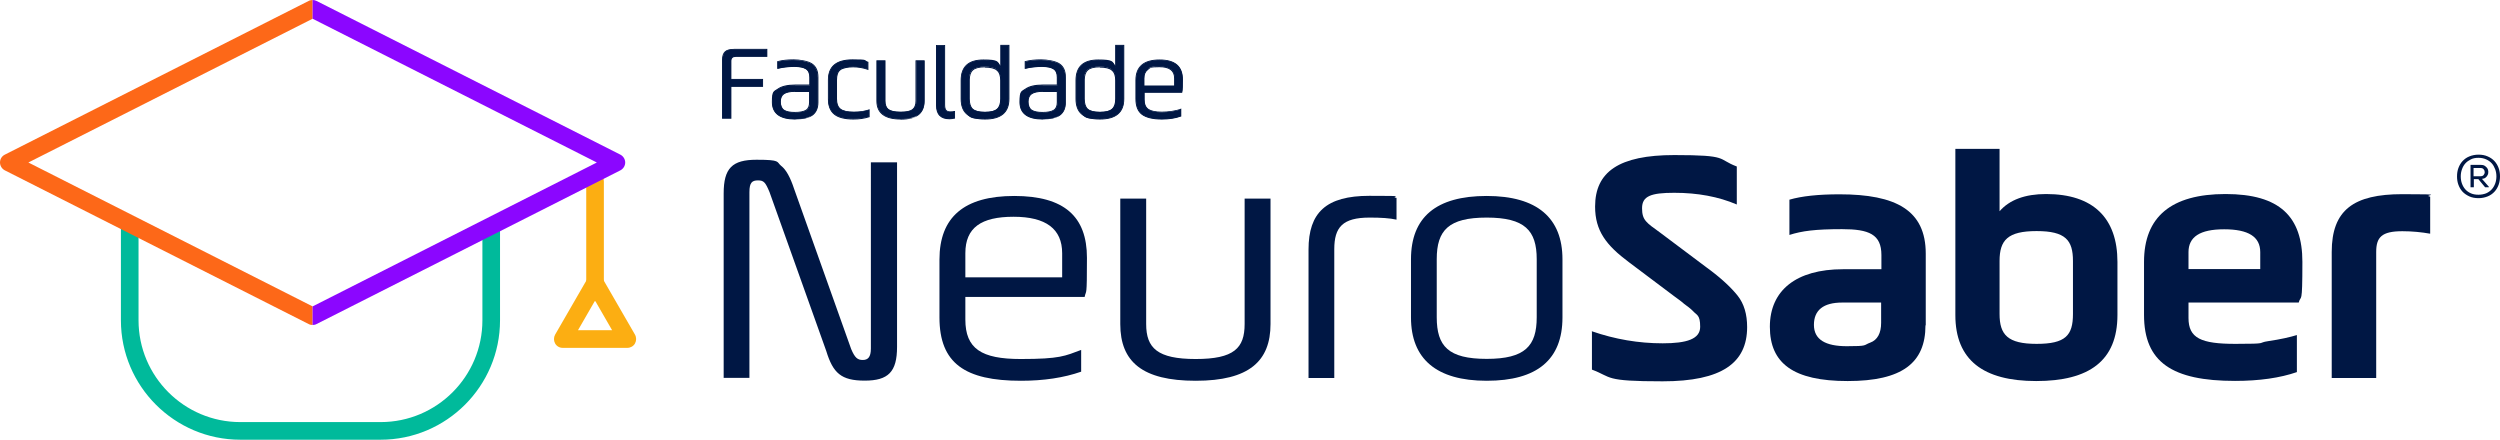 <svg xmlns="http://www.w3.org/2000/svg" viewBox="0 0 1815.4 319.3"><defs><style>      .cls-1 {        fill: #fd6818;      }      .cls-2 {        fill: #001744;      }      .cls-3 {        fill: #fcae12;      }      .cls-4 {        fill: #00ba9b;      }      .cls-5 {        fill: #8b06ff;      }    </style></defs><g><g id="Camada_2"><g id="Layer_1"><path class="cls-2" d="M525.5,274.5v-134c0-18.4,6.2-24.5,23.9-24.5s14.3,1.5,17.8,4.4c3.7,2.8,6.7,8.5,9.4,16.6l41.5,116.5c2.7,6.4,4.7,7.9,8.4,7.9s5.9-2,5.9-8.3V117.9h19v134c0,18.2-6.4,24.5-23.5,24.5s-23-5.5-27.9-21.5l-41.2-115.4c-3-7.2-4.2-8.5-8.4-8.5s-6.2,1.5-6.2,8.5v134.9h-18.8,0Z"></path><path class="cls-2" d="M787.6,215.6h-86.6v16.4c0,21.2,11.6,28.7,40.2,28.7s32.1-2.2,43.9-6.6v15.8c-12.6,4.4-27.2,6.6-43.7,6.6-40.7,0-59.2-12.7-59.2-46v-42c0-30.9,18-46.2,54.3-46.2s52.8,14.9,52.8,44.9-.5,22.6-1.7,28.5h0ZM701,201.4h70.3v-17.5c0-17.7-11.8-26.5-35.3-26.5s-35,7.9-35,26.5v17.5Z"></path><path class="cls-2" d="M832.3,144.2v91.1c0,17.5,8.2,25.4,36,25.4s35.5-7.9,35.5-25.4v-91.1h18.8v91.1c0,26.9-15.5,41.2-54.3,41.2s-54.8-13.8-54.8-41.2v-91.1h18.8Z"></path><path class="cls-2" d="M969,274.5h-18.8v-93.3c0-26.9,12.8-39,44.2-39s13.6.4,19.7,1.5v15.8c-4.9-1.1-11.3-1.5-19.5-1.5-19.7,0-25.7,7-25.7,23v93.5h0Z"></path><path class="cls-2" d="M1024.6,230.5v-42.2c0-30.6,18.3-46,55-46s55,16,55,46v42.2c0,30.6-18.3,46-55,46s-55-16-55-46h0ZM1115.9,188.2c0-20.8-8.6-30.2-36.3-30.2s-36.3,9.2-36.3,30.2v42.2c0,21,8.4,30.2,36.3,30.2s36.3-9.4,36.3-30.2v-42.2Z"></path><path class="cls-2" d="M1155.8,240.5c17,5.9,34.1,8.8,51.6,8.8s27.2-3.1,27.2-12-2.5-8.3-5.4-11.6c-1-1.1-4.9-4.2-6.2-5-1-1.1-6.2-4.8-7.4-5.7l-32.6-24.5c-16.8-12.5-24.7-23-24.7-40.5,0-25.2,17.3-37.4,57.5-37.4s30.8,2.8,45.4,8.3v27.6c-13.3-5.7-28.4-8.5-45.4-8.5s-23.4,2.4-23.4,11.2,3.2,10.5,13.1,17.7l33.6,25.2c10.6,7.7,18,14.7,22.7,20.6s6.9,13.6,6.9,22.8c0,26-18.3,39.4-61.4,39.4s-36.3-2.9-51.3-8.5v-27.6h0Z"></path><path class="cls-2" d="M1398.2,236.2c0,27.4-17,40.5-56.5,40.5s-56.5-12.9-56.5-39.4,19.2-41.8,53.1-41.8h27.9v-10.3c0-15.1-9.1-18.8-28.6-18.8s-29.1,1.3-38.2,4.2v-25.6c8.9-2.6,21-3.9,36.3-3.9,41.2,0,62.7,11.6,62.7,43.1v52.1h0ZM1366.1,219.7h-28.4c-13.6,0-20.5,5.5-20.5,16.2s8.4,15.5,23.9,15.5,11.8-.7,17-2.6,7.9-6.8,7.9-14.4v-14.7h0Z"></path><path class="cls-2" d="M1419.9,108.1h32.1v45.3c7.2-8.3,18.5-12.5,33.8-12.5,34.3,0,51.8,17.5,51.8,49.3v38.5c0,33.3-20.5,48-59,48s-58.7-15.3-58.7-47.9v-120.6h0ZM1505.3,189.5c0-15.1-5.4-21.7-26.4-21.7s-26.9,6.6-26.9,21.7v38.5c0,15.1,5.9,21.7,26.9,21.7s26.4-6.1,26.4-21.7v-38.5Z"></path><path class="cls-2" d="M1669.2,219.7h-80v11.2c0,14.7,9.1,18.8,34.1,18.8s15.1-.7,23.9-2c8.9-1.3,15.8-2.9,20.7-4.4v26.9c-12.1,4.2-27.2,6.4-44.9,6.4-45.7,0-66.1-13.6-66.1-47.9v-38.5c0-32.8,19.8-49.3,59.2-49.3s55.8,16.4,55.8,49.3-1,23.2-2.7,29.6h0ZM1589.2,195.4h52.1v-12.3c0-11.2-8.6-16.6-26.2-16.6s-25.9,5.5-25.9,16.6v12.3h0Z"></path><path class="cls-2" d="M1725.5,274.5h-32.3v-91.5c0-30.6,16-42,51.3-42s13.6.7,20.2,1.8v26.9c-6.2-1.1-13.1-1.8-20.2-1.8-15.1,0-19,4.4-19,15.1v91.5h0Z"></path><path class="cls-2" d="M1799.8,112.3c2.5,0,4.7.4,6.7,1.3,1.9.8,3.6,2,4.9,3.4s2.3,3.1,3,5c.7,1.9,1,3.9,1,6.1s-.3,4.1-1,6.1c-.7,1.9-1.7,3.6-3,5-1.3,1.4-2.9,2.6-4.9,3.4s-4.2,1.3-6.7,1.3-4.7-.4-6.7-1.3c-1.9-.9-3.6-2-4.9-3.4-1.3-1.4-2.3-3.1-3-5s-1-3.9-1-6.1.3-4.2,1-6.1c.7-1.9,1.7-3.6,3-5s2.9-2.6,4.9-3.4c1.9-.8,4.2-1.3,6.7-1.3ZM1786.9,128.1c0,1.9.3,3.7.9,5.3.6,1.6,1.4,3,2.5,4.2,1.1,1.2,2.4,2.1,4,2.8,1.6.7,3.4,1,5.5,1s3.9-.4,5.5-1c1.6-.7,2.9-1.6,4.1-2.9,1.1-1.2,1.9-2.6,2.5-4.2.6-1.6.9-3.4.9-5.2s-.3-3.6-.9-5.2c-.6-1.6-1.4-3.1-2.5-4.3s-2.5-2.2-4.1-2.9c-1.6-.7-3.4-1.1-5.5-1.1s-3.9.3-5.5,1.1-2.9,1.7-4,2.9c-1.1,1.2-1.9,2.6-2.5,4.3-.6,1.6-.9,3.4-.9,5.2h0ZM1793.9,119.7h7.4c1.2,0,2.2.2,3,.7.8.5,1.4,1.1,1.9,1.8.4.7.7,1.5.7,2.3,0,.8,0,1.7-.4,2.4-.3.8-.8,1.4-1.5,2-.7.6-1.6.9-2.7,1l5,5.7v.4h-2.7l-4.9-5.9h-3.3v5.9h-2.4v-16.3h0ZM1801.1,128c1.1,0,1.9-.3,2.4-.9s.8-1.3.8-2.1c0-.8-.2-1.4-.8-2.1s-1.3-.9-2.3-.9h-5v6h4.8Z"></path><path class="cls-4" d="M276.4,319.3h-101.9c-47.8,0-86.7-38.9-86.7-86.7v-67.8c0-3.5,2.9-6.4,6.4-6.4s6.4,2.9,6.4,6.4v67.8c0,40.7,33.1,73.9,73.9,73.9h101.9c40.8,0,73.9-33.1,73.9-73.9v-67.8c0-3.5,2.9-6.4,6.4-6.4s6.4,2.9,6.4,6.4v67.8c0,47.8-38.9,86.7-86.7,86.7Z"></path><path class="cls-3" d="M432.1,218.7c-3.5,0-6.4-2.9-6.4-6.4v-80.6c0-3.5,2.9-6.4,6.4-6.4s6.4,2.9,6.4,6.4v80.6c0,3.5-2.9,6.4-6.4,6.4Z"></path><path class="cls-3" d="M455.6,252.6h-47c-2.3,0-4.4-1.2-5.5-3.2s-1.1-4.4,0-6.4l23.5-40.7c1.1-2,3.3-3.2,5.5-3.2s4.4,1.2,5.5,3.2l23.5,40.7c1.1,2,1.1,4.4,0,6.4s-3.3,3.2-5.5,3.2h0ZM419.7,239.8h24.8l-12.4-21.5-12.4,21.5Z"></path><path class="cls-1" d="M227,222.5h0L20.6,118,227,13.6h0S227,0,227,0c-1,0-2,.2-2.9.7L3.5,112.3c-2.2,1.1-3.5,3.3-3.5,5.7s1.4,4.6,3.5,5.7l220.6,111.6c.9.5,1.9.7,2.9.7h0v-13.6h0Z"></path><path class="cls-5" d="M227,222.5h0l206.4-104.5L227,13.6h0S227,0,227,0c1,0,2,.2,2.9.7l220.6,111.6c2.1,1.1,3.5,3.3,3.5,5.7s-1.4,4.6-3.5,5.7l-220.6,111.6c-.9.5-1.9.7-2.9.7h0v-13.6h0Z"></path><path class="cls-2" d="M553.8,62.7h-23v23.1h-6v-42.5c0-2.7.7-4.7,1.9-5.8s3.5-1.7,6.5-1.7h23.7v5.1h-22.4c-2.5,0-3.7,1.1-3.7,3.3v13.4h23v5.1h0Z"></path><path class="cls-2" d="M531.1,86.2h-6.8v-42.8c0-2.8.7-4.8,2.1-6.1,1.3-1.2,3.6-1.8,6.8-1.8h24v5.8h-22.8c-2.3,0-3.3,1-3.3,3v13h23v5.8h-23v23.1h0ZM525.1,85.5h5.3v-23.1h23v-4.4h-23v-13.8c0-2.4,1.4-3.7,4-3.7h22v-4.4h-23.3c-3,0-5.1.6-6.3,1.7-1.2,1.1-1.8,3-1.8,5.5v42.1h0Z"></path><path class="cls-2" d="M593.9,56.1v18.4c0,4-1.3,7-3.9,9-2.6,2-6.8,3-12.6,3-11,0-16.6-4.1-16.6-12.3s1.4-7.5,4.1-9.4,6.9-2.9,12.5-2.9h10.6v-5.5c0-3-.9-5-2.7-6.2-1.8-1.2-4.7-1.8-8.6-1.8s-8.6.5-12,1.4v-5c3.3-.8,7.2-1.2,11.5-1.2s10.4,1,13.3,2.9c2.9,2,4.3,5.2,4.3,9.6h0ZM588,74.3v-7.9h-10.5c-3.8,0-6.5.6-8.2,1.7s-2.5,3.1-2.5,5.8.9,5,2.6,6.1c1.7,1.1,4.4,1.7,8,1.7s6.5-.6,8.2-1.7c1.7-1.1,2.5-3,2.5-5.7h0Z"></path><path class="cls-2" d="M577.4,86.8c-11.2,0-16.9-4.3-16.9-12.7s1.4-7.7,4.2-9.7c2.8-2,7-3,12.7-3h10.3v-5.2c0-2.8-.8-4.8-2.5-5.9-1.7-1.1-4.5-1.7-8.4-1.7s-8.6.5-11.9,1.4h-.5c0,.1,0-5.6,0-5.6h.3c3.3-.9,7.2-1.3,11.6-1.3s10.6,1,13.5,3c3,2,4.5,5.3,4.5,9.9v18.4c0,4.1-1.4,7.3-4,9.3-2.7,2-7,3-12.8,3h0ZM577.4,62.2c-5.5,0-9.7,1-12.3,2.8-2.6,1.8-3.9,4.9-3.9,9.1,0,8,5.3,11.9,16.2,11.9s9.9-1,12.4-2.9c2.5-1.9,3.8-4.8,3.8-8.7v-18.4c0-4.3-1.4-7.5-4.2-9.3-2.8-1.9-7.2-2.9-13.1-2.9s-8,.4-11.2,1.1v4.2c3.3-.9,7.2-1.3,11.7-1.3s7,.6,8.8,1.8c1.9,1.2,2.8,3.4,2.8,6.5v5.9h-11ZM577.3,82c-3.7,0-6.4-.6-8.2-1.7-1.8-1.2-2.8-3.3-2.8-6.4s.9-4.9,2.7-6.1c1.7-1.2,4.6-1.8,8.4-1.8h10.9v8.2c0,2.8-.9,4.9-2.7,6-1.7,1.2-4.5,1.7-8.4,1.7h0ZM577.4,66.7c-3.7,0-6.4.6-8,1.7-1.6,1.1-2.4,2.9-2.4,5.5s.8,4.7,2.4,5.8c1.7,1.1,4.3,1.6,7.8,1.6s6.4-.5,8-1.6c1.6-1,2.3-2.9,2.3-5.4v-7.5h-10.2,0Z"></path><path class="cls-2" d="M601.5,71.9v-13.9c0-9.7,5.8-14.5,17.5-14.5s7.7.6,11.2,1.7v5.1c-3.5-1.2-7-1.8-10.8-1.8s-7.7.7-9.4,2.1c-1.8,1.4-2.6,3.9-2.6,7.4v13.7c0,3.5,1,6,2.8,7.4,1.9,1.4,5.1,2.2,9.7,2.2s7.7-.5,11.1-1.6v5c-3.6,1.1-7.4,1.6-11.4,1.6-6.3,0-10.9-1.2-13.8-3.5-2.9-2.3-4.4-6-4.4-11h0Z"></path><path class="cls-2" d="M619.7,86.8c-6.3,0-11.1-1.2-14-3.6-3-2.4-4.5-6.2-4.5-11.3v-13.9c0-9.9,6-14.9,17.9-14.9s7.8.6,11.3,1.8h.2v6l-.5-.2c-3.4-1.2-7-1.8-10.6-1.8s-7.5.7-9.2,2.1c-1.7,1.3-2.5,3.7-2.5,7.1v13.7c0,3.4.9,5.8,2.7,7.2,1.8,1.4,5,2.1,9.5,2.1s7.6-.5,11-1.6l.5-.2v5.8h-.2c-3.6,1.2-7.5,1.7-11.5,1.7h0ZM619,43.9c-11.6,0-17.2,4.6-17.2,14.1v13.9c0,4.9,1.4,8.5,4.2,10.7,2.8,2.3,7.4,3.4,13.6,3.4s7.5-.5,11-1.5v-4.3c-3.3,1-6.9,1.5-10.7,1.5s-8-.8-9.9-2.2c-2-1.5-3-4.1-3-7.7v-13.7c0-3.6.9-6.2,2.8-7.7,1.8-1.5,5.1-2.2,9.6-2.2s7.1.6,10.4,1.7v-4.4c-3.4-1.1-7.1-1.7-10.9-1.7h0Z"></path><path class="cls-2" d="M636.8,44.1h5.9v29.1c0,2.9.8,5,2.5,6.2s4.6,1.9,8.9,1.9,7.1-.6,8.8-1.9c1.6-1.3,2.5-3.3,2.5-6.2v-29.1h5.9v29.1c0,4.4-1.4,7.7-4.1,9.9-2.7,2.2-7.1,3.3-13.1,3.3-11.5,0-17.3-4.4-17.3-13.2,0,0,0-29.1,0-29.1Z"></path><path class="cls-2" d="M654,86.8c-11.7,0-17.6-4.6-17.6-13.5v-29.5h6.6v29.5c0,2.8.8,4.8,2.3,6,1.6,1.2,4.5,1.8,8.7,1.8s7-.6,8.5-1.8c1.5-1.2,2.3-3.2,2.3-6v-29.5h6.6v29.5c0,4.5-1.4,7.9-4.2,10.2-2.8,2.2-7.2,3.4-13.3,3.4h0ZM637.1,44.5v28.8c0,8.6,5.5,12.8,16.9,12.8s10.2-1.1,12.9-3.2c2.6-2.1,3.9-5.3,3.9-9.6v-28.8h-5.2v28.8c0,3-.9,5.2-2.6,6.5-1.7,1.3-4.7,2-9,2s-7.3-.6-9.1-2c-1.8-1.3-2.6-3.5-2.6-6.5v-28.8h-5.2Z"></path><path class="cls-2" d="M680,76.4v-43.5h5.9v43c0,2,.3,3.4,1,4.2s1.7,1.2,3.2,1.2,2.1-.1,3-.3v4.9c-1.2.3-2.4.4-3.7.4-6.2,0-9.4-3.3-9.4-9.8h0Z"></path><path class="cls-2" d="M689.4,86.6c-6.4,0-9.7-3.4-9.7-10.1v-43.8h6.6v43.3c0,1.9.3,3.2.9,3.9.6.7,1.6,1,2.9,1s2.1-.1,2.9-.3h.5c0-.1,0,5.5,0,5.5h-.3c-1.2.3-2.5.5-3.8.5h0ZM680.4,33.3v43.1c0,6.3,2.9,9.4,9,9.4s2.3-.1,3.4-.3v-4.2c-.8.2-1.6.2-2.6.2-1.6,0-2.7-.4-3.5-1.3-.7-.8-1.1-2.3-1.1-4.4v-42.6h-5.2Z"></path><path class="cls-2" d="M726.7,33h5.9v38.8c0,9.8-5.8,14.6-17.3,14.6s-10.4-1.2-13.2-3.6c-2.8-2.4-4.2-6.1-4.2-11v-13.4c0-9.9,5.4-14.8,16.1-14.8s11.1,1.8,12.7,5.5v-16.1h0ZM703.8,58.2v13.5c0,3.5.8,5.9,2.5,7.4,1.7,1.5,4.6,2.2,8.9,2.2s7.3-.8,9-2.3c1.7-1.5,2.5-4,2.5-7.4v-13.5c0-3.4-.9-5.9-2.6-7.4s-4.7-2.3-9-2.3-7.2.8-8.9,2.3c-1.7,1.5-2.5,4-2.5,7.4h0Z"></path><path class="cls-2" d="M715.3,86.8c-6.1,0-10.6-1.2-13.4-3.7-2.9-2.4-4.3-6.3-4.3-11.3v-13.4c0-10.1,5.5-15.2,16.5-15.2s10.3,1.5,12.3,4.5v-15.1h6.6v39.2c0,9.9-5.9,15-17.7,15h0ZM714,43.9c-10.6,0-15.8,4.7-15.8,14.5v13.4c0,4.8,1.4,8.5,4.1,10.8,2.7,2.3,7.1,3.5,13,3.5,11.4,0,17-4.7,17-14.3v-38.5h-5.2v17.4l-.7-1.5c-1.5-3.5-5.7-5.3-12.4-5.3h0ZM715.2,81.8c-4.4,0-7.4-.8-9.1-2.3-1.7-1.6-2.6-4.1-2.6-7.7v-13.5c0-3.5.9-6.1,2.6-7.7,1.7-1.6,4.8-2.3,9.1-2.3s7.4.8,9.2,2.4c1.8,1.6,2.7,4.2,2.7,7.7v13.5c0,3.5-.9,6.1-2.7,7.7-1.8,1.6-4.8,2.4-9.2,2.4h0ZM715.2,48.9c-4.1,0-7,.7-8.6,2.2-1.6,1.4-2.4,3.8-2.4,7.2v13.5c0,3.3.8,5.8,2.3,7.2,1.6,1.4,4.5,2.2,8.7,2.2s7.1-.7,8.7-2.2c1.6-1.4,2.4-3.8,2.4-7.1v-13.5c0-3.3-.8-5.7-2.5-7.1-1.6-1.5-4.6-2.2-8.7-2.2h0Z"></path><path class="cls-2" d="M773.7,56.1v18.4c0,4-1.3,7-3.9,9-2.6,2-6.8,3-12.6,3-11,0-16.6-4.1-16.6-12.3s1.4-7.5,4.1-9.4,6.9-2.9,12.5-2.9h10.6v-5.5c0-3-.9-5-2.7-6.2-1.8-1.2-4.7-1.8-8.6-1.8s-8.6.5-12,1.4v-5c3.3-.8,7.2-1.2,11.5-1.2s10.4,1,13.3,2.9c2.9,2,4.3,5.2,4.3,9.6h0ZM767.8,74.3v-7.9h-10.5c-3.8,0-6.5.6-8.2,1.7s-2.5,3.1-2.5,5.8.9,5,2.6,6.1c1.7,1.1,4.4,1.7,8,1.7s6.5-.6,8.2-1.7c1.7-1.1,2.5-3,2.5-5.7h0Z"></path><path class="cls-2" d="M757.2,86.8c-11.2,0-16.9-4.3-16.9-12.7s1.4-7.7,4.2-9.7c2.8-2,7-3,12.7-3h10.2v-5.2c0-2.8-.8-4.8-2.5-5.9-1.7-1.1-4.5-1.7-8.4-1.7s-8.6.5-11.9,1.4h-.5c0,.1,0-5.6,0-5.6h.3c3.3-.9,7.2-1.3,11.6-1.3s10.6,1,13.5,3c3,2,4.5,5.3,4.5,9.9v18.4c0,4.1-1.4,7.3-4,9.3-2.7,2-7,3-12.8,3h0ZM757.2,62.2c-5.5,0-9.7,1-12.3,2.8-2.6,1.8-3.9,4.9-3.9,9.1,0,8,5.3,11.9,16.2,11.9s9.9-1,12.4-2.9c2.5-1.9,3.8-4.8,3.8-8.7v-18.4c0-4.3-1.4-7.5-4.2-9.3-2.8-1.9-7.2-2.9-13.1-2.9s-8,.4-11.2,1.1v4.2c3.3-.9,7.2-1.3,11.7-1.3s7,.6,8.8,1.8c1.9,1.2,2.8,3.4,2.8,6.5v5.9h-11ZM757.2,82c-3.7,0-6.4-.6-8.2-1.7-1.8-1.2-2.8-3.3-2.8-6.4s.9-4.9,2.7-6.1c1.7-1.2,4.6-1.8,8.4-1.8h10.9v8.2c0,2.8-.9,4.9-2.7,6-1.7,1.2-4.5,1.7-8.4,1.7h0ZM757.3,66.7c-3.7,0-6.4.6-8,1.7-1.6,1.1-2.4,2.9-2.4,5.5s.8,4.7,2.4,5.8c1.7,1.1,4.3,1.6,7.8,1.6s6.4-.5,8-1.6c1.6-1,2.3-2.9,2.3-5.4v-7.5h-10.2,0Z"></path><path class="cls-2" d="M810.2,33h5.9v38.8c0,9.8-5.8,14.6-17.3,14.6s-10.4-1.2-13.2-3.6c-2.8-2.4-4.2-6.1-4.2-11v-13.4c0-9.9,5.4-14.8,16.1-14.8s11.1,1.8,12.7,5.5v-16.1h0ZM787.3,58.2v13.5c0,3.5.8,5.9,2.5,7.4,1.7,1.5,4.6,2.2,8.9,2.2s7.3-.8,9-2.3c1.7-1.5,2.5-4,2.5-7.4v-13.5c0-3.4-.9-5.9-2.6-7.4s-4.7-2.3-9-2.3-7.2.8-8.9,2.3c-1.7,1.5-2.5,4-2.5,7.4h0Z"></path><path class="cls-2" d="M798.7,86.8c-6.1,0-10.6-1.2-13.4-3.7-2.9-2.4-4.3-6.3-4.3-11.3v-13.4c0-10.1,5.5-15.2,16.5-15.2s10.3,1.5,12.3,4.5v-15.1h6.6v39.2c0,9.9-5.9,15-17.7,15h0ZM797.5,43.9c-10.6,0-15.8,4.7-15.8,14.5v13.4c0,4.8,1.4,8.5,4.1,10.8,2.7,2.3,7.1,3.5,13,3.5,11.4,0,17-4.7,17-14.3v-38.5h-5.2v17.4l-.7-1.5c-1.5-3.5-5.7-5.3-12.4-5.3h0ZM798.7,81.8c-4.4,0-7.4-.8-9.1-2.3-1.7-1.6-2.6-4.1-2.6-7.7v-13.5c0-3.5.9-6.1,2.6-7.7,1.7-1.6,4.8-2.3,9.1-2.3s7.4.8,9.2,2.4c1.8,1.6,2.7,4.2,2.7,7.7v13.5c0,3.5-.9,6.1-2.7,7.7-1.8,1.6-4.8,2.4-9.2,2.4h0ZM798.7,48.9c-4.1,0-7,.7-8.6,2.2-1.6,1.4-2.4,3.8-2.4,7.2v13.5c0,3.3.8,5.8,2.3,7.2,1.6,1.4,4.5,2.2,8.7,2.2s7.1-.7,8.7-2.2c1.6-1.4,2.4-3.8,2.4-7.1v-13.5c0-3.3-.8-5.7-2.5-7.1-1.6-1.5-4.6-2.2-8.7-2.2h0Z"></path><path class="cls-2" d="M858.7,57.9c0,4.3-.2,7.3-.5,9.1h-27.3v5.3c0,3.4,1,5.7,2.9,7.1,2,1.4,5.2,2.1,9.8,2.1s10.1-.7,13.8-2.1v5c-3.9,1.4-8.5,2.1-13.8,2.1s-11.3-1.1-14.2-3.4-4.5-6-4.5-11.3v-13.4c0-9.8,5.7-14.8,17.2-14.8s16.7,4.8,16.7,14.4h0ZM830.8,56.8v5.6h22.2v-5.6c0-5.7-3.7-8.5-11.1-8.5s-6.6.7-8.4,2c-1.8,1.4-2.7,3.5-2.7,6.4h0Z"></path><path class="cls-2" d="M843.6,86.8c-6.6,0-11.4-1.2-14.5-3.5-3.1-2.3-4.6-6.2-4.6-11.6v-13.4c0-10,5.9-15.1,17.5-15.1s17,5,17,14.7-.2,7.4-.5,9.2v.3h-27.3v4.9c0,3.2.9,5.5,2.8,6.8,1.9,1.3,5.1,2,9.6,2s10.1-.7,13.7-2.1l.5-.2v5.8h-.2c-4,1.5-8.6,2.2-13.9,2.2h0ZM842,43.9c-11.3,0-16.8,4.7-16.8,14.4v13.4c0,5.1,1.5,8.8,4.3,11,2.9,2.2,7.6,3.3,14,3.3s9.6-.7,13.4-2v-4.3c-3.6,1.3-8.2,1.9-13.5,1.9s-8-.7-10-2.1c-2-1.4-3.1-3.9-3.1-7.4v-5.6h27.4c.3-1.8.5-4.7.5-8.7,0-9.4-5.3-14-16.3-14h0ZM853.3,62.8h-22.9v-6c0-3,1-5.3,2.8-6.7,1.8-1.4,4.7-2.1,8.6-2.1,7.6,0,11.5,3,11.5,8.8v6h0ZM831.1,62.1h21.5v-5.2c0-5.5-3.5-8.1-10.8-8.1s-6.4.7-8.2,2c-1.7,1.3-2.6,3.3-2.6,6.2v5.2Z"></path></g></g></g></svg>